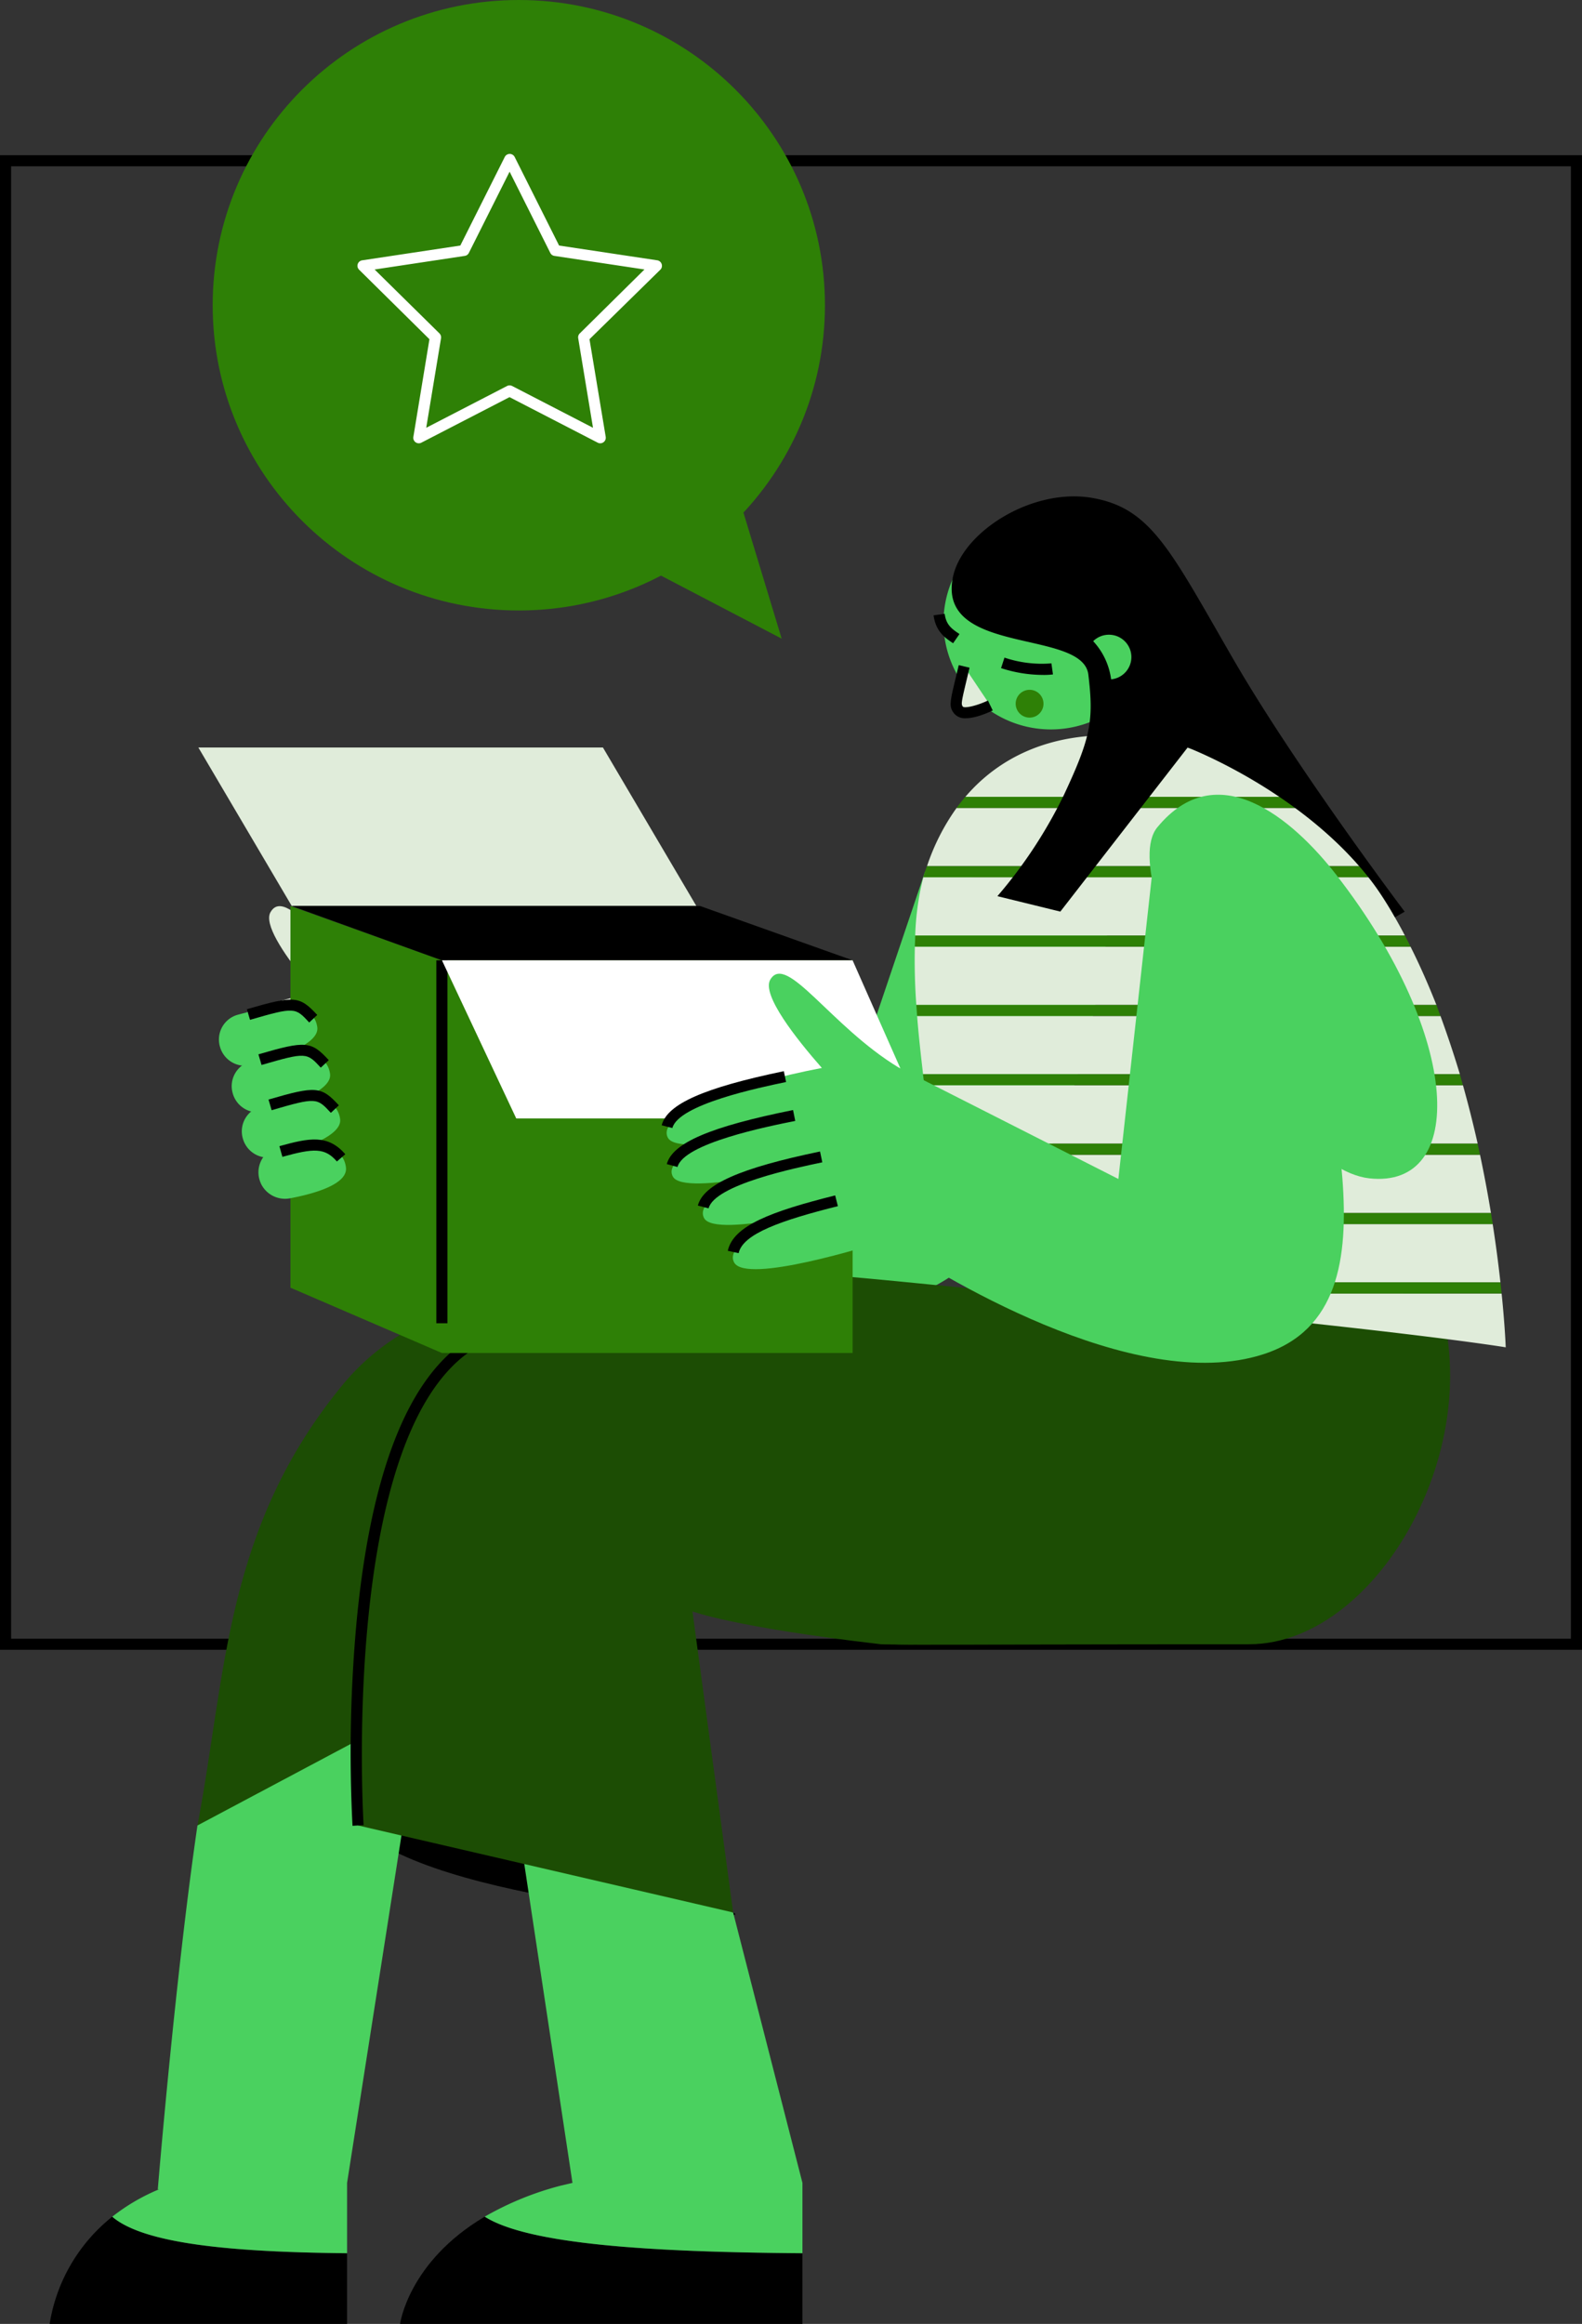 <svg xmlns="http://www.w3.org/2000/svg" fill="none" viewBox="0 0 64 94"><rect x="0" y="0" width="64" height="94" fill="#333333" stroke="none"/><g clip-path="url(#a)"><path fill="#000" d="M64 66.732H0V6.278h64zM.45 66.284h63.1V6.726H.45z"/><path fill="#4ad15f" d="M44.978 36.159c-.458 5.042-2.317 14.402-8.314 16.345s-21.387-5.356-21.387-5.356l-1.98-6.387 2.784-.351 17.445 6.386 3.894-11.531z"/><path fill="#e0ecda" d="M16.702 40.76c-3.065-1.556-5.069-5.053-5.758-3.865-.548.948 3.119 4.69 3.119 4.69z"/><path fill="#e0ecda" d="M13.528 40.001c-3.49.63-4.942 1.37-4.433 2.337s5.1-.372 5.1-.372z"/><path fill="#e0ecda" d="M14.2 41.884c-3.493.628-4.943 1.367-4.435 2.335.507.968 5.1-.37 5.1-.37z"/><path fill="#e0ecda" d="M14.95 43.66c-3.492.63-4.942 1.368-4.433 2.336s5.1-.372 5.1-.372z"/><path fill="#e0ecda" d="M15.499 45.284c-3.06.645-4.493 1.566-3.96 2.516s4.249-.41 4.249-.41z"/><path fill="#000" d="M2.008 94H14.04v-2.86c-4.563-.044-8.197-.36-9.5-1.476A6.94 6.94 0 0 0 2.008 94"/><path fill="#1c4d04" d="M51.91 54.026c2.901 6.353-2.411 12.482-7.46 12.482-5.925 0-8.023.033-8.276 0-5.596-.7-12.82-2.266-12.82-2.266l-3.273 8.54s-7.355 1.941-12.093 1.056c1.167-6.14 1.103-12.036 5.89-17.843 4.274-5.18 13.48-4.76 23.766-2.333 6.017 1.418 14.266.364 14.266.364"/><path fill="#000" d="M16.186 94h16.277v-2.86c-6.175-.044-11.092-.36-12.854-1.478C16.516 91.492 16.185 94 16.185 94m13.469-16.641c1.325.564-12.499-.478-15.173-3.521.004 0 9.458 1.087 15.173 3.52"/><path fill="#4ad15f" d="M14.041 88.295v2.846c-4.564-.045-8.2-.362-9.5-1.477a8 8 0 0 1 1.89-1.107l-.048.002s.707-8.589 1.605-14.721l9.072-4.824zm18.422 2.846c-6.175-.045-11.092-.362-12.854-1.479a12.4 12.4 0 0 1 3.084-1.257l.466-.11-2.153-14.247 8.653 3.31 2.804 10.937z"/><path fill="#1c4d04" d="M57.687 51.252c3.114 6.353-1.73 15.256-7.151 15.256-6.361 0-14.63.033-14.901 0-6.006-.7-7.622-1.33-7.622-1.33l1.647 12.18-15.174-3.52S13.542 60.4 18.08 54.946c4.424-5.32 14.642-3.33 23.081-2.665 6.596.518 16.526-1.029 16.526-1.029"/><path fill="#000" d="M14.261 73.852a58 58 0 0 1 .167-8.282c.561-5.847 2.003-9.64 4.293-11.249l.261.366C13.767 58.36 14.7 73.67 14.71 73.824z"/><path fill="#e0ecda" d="M58.275 41.096H37.102c.06.78.15 1.572.242 2.359h21.717q-.356-1.18-.786-2.36m.909 2.802H37.402c.108.806.231 1.6.36 2.357h22.016c-.17-.761-.37-1.553-.594-2.357m-2.121-5.607H37.01c-.017.747 0 1.54.06 2.358h21.04c-.317-.8-.663-1.592-1.048-2.358m-1.672-2.806H37.353a11 11 0 0 0-.328 2.358h19.81a20 20 0 0 0-1.445-2.358m-4.156-3.877c-4.442-2.517-9.379-2.656-12.18.624h13.154a11 11 0 0 0-.974-.624m1.563 1.072H38.7a8.8 8.8 0 0 0-1.198 2.357h17.556a14 14 0 0 0-2.261-2.357m7.59 16.835H38.371c.264 1.263.473 2.14.527 2.357H60.7a52 52 0 0 0-.313-2.357M41.53 52.32c1.298.149 3.242.368 6.152.655 10.01.982 13.232 1.523 13.232 1.523s-.028-.826-.165-2.171zm18.344-5.612H37.838c.15.855.3 1.654.45 2.358h22.029a52 52 0 0 0-.443-2.358"/><path fill="#2e8006" d="M52.207 32.231H39.054q-.184.213-.355.448h14.097a11 11 0 0 0-.589-.448m2.851 2.806h-17.56l-.079.224c-.025.075-.044.15-.066.224H55.39a12 12 0 0 0-.332-.448m1.777 2.805h-19.81c0 .15-.012.298-.015.448h20.053q-.11-.226-.228-.448m1.277 2.806H37.07l.032.447h21.173q-.085-.224-.163-.447m.943 2.8H37.338l.058.448h21.787q-.062-.224-.128-.448m.721 2.812H37.76l.076.448h22.037q-.047-.225-.097-.448m.542 2.805H38.285l.093.448h22.016a13 13 0 0 1-.076-.448m.382 2.806H38.904l.014.055s.106.091 2.61.393h19.22q-.022-.215-.048-.448"/><path fill="#4ad15f" d="M41.272 21.025a4.35 4.35 0 0 0-2.685 2.298 4.32 4.32 0 0 0 .952 5.008 4.35 4.35 0 0 0 3.342 1.158 4.35 4.35 0 0 0 1.731-.523c.074-3.657-4.324-3.639-3.34-7.94"/><path fill="#4ad15f" d="M44.612 28.965a4.33 4.33 0 0 0 1.933-2.227 4.32 4.32 0 0 0 .058-2.944 4.33 4.33 0 0 0-1.845-2.3 4.35 4.35 0 0 0-3.486-.464c-.983 4.297 3.414 4.279 3.34 7.935"/><path fill="#000" d="M42.168 27.3a5.5 5.5 0 0 1-1.67-.275l.138-.425c.61.206 1.257.285 1.899.232l.063.448a3 3 0 0 1-.43.02"/><path fill="#2e8006" d="M41.651 29.027a.562.562 0 1 0 .002-1.125.562.562 0 0 0-.002 1.125"/><path fill="#e0ecda" d="M39.005 26.955c-.336 1.425-.405 1.55-.224 1.774.246.306 1.282-.193 1.282-.193"/><path fill="#000" d="M39.072 29.051a.57.57 0 0 1-.466-.182c-.224-.279-.181-.457.056-1.445q.055-.225.124-.52l.437.103-.124.521c-.214.896-.223.96-.142 1.06.082.063.552-.034 1.01-.253l.194.403c-.24.115-.709.313-1.089.313m-.514-3.033c-.328-.22-.7-.47-.79-1.129l.449-.06c.06.438.267.596.599.817z"/><path fill="#000" d="M38.552 23.334c-.666 3.207 5.253 2.09 5.477 3.953.225 1.864.1 2.539-.984 4.859a19 19 0 0 1-2.695 4.103l2.546.624 5.15-6.637s5.89 2.24 8.387 6.868l.393-.227s-4.392-5.823-6.935-10.218c-2.543-4.396-3.312-6.114-5.725-6.522s-5.226 1.37-5.614 3.197"/><path fill="#4ad15f" d="M44.863 27.483a.906.906 0 0 0 .907-.904c0-.5-.406-.905-.907-.905a.906.906 0 0 0-.908.905c0 .5.406.904.908.904"/><path fill="#000" d="M43.954 25.68a2.8 2.8 0 0 1 1.014 2.339l-.62-.248-.764-1.584z"/><path fill="#4ad15f" d="M54.078 35.41c-1.815-2.345-4.857-4.875-7.262-1.941-1.798 2.194 4.642 13.757 8.575 14.193 3.934.436 3.782-5.681-1.313-12.252"/><path fill="#2e8006" d="M34.493 38.844H17.879v15.883h16.614zM17.879 54.728l-6.129-2.642v-15.44l6.129 2.198z"/><path fill="#e0ecda" d="M28.171 36.646H11.803l-3.778-6.41h16.367z"/><path fill="#000" d="m11.803 36.647 6.076 2.197h16.614l-6.17-2.197zm6.299 2.197h-.45v14.68h.45z"/><path fill="#fff" d="m17.879 38.844 3.006 6.396H37.32l-2.828-6.396z"/><path fill="#4ad15f" d="M8.9 42.345a1.04 1.04 0 0 1 .735-1.304c2.025-.546 3.066-.394 3.2.504.1.688-1.54 1.236-2.658 1.529a1.05 1.05 0 0 1-1.277-.73"/><path fill="#000" d="M12.51 41.359c-.564-.61-.585-.634-2.396-.108l-.126-.43c1.919-.558 2.132-.54 2.846.233z"/><path fill="#4ad15f" d="M9.417 44.23a1.04 1.04 0 0 1 .734-1.303c2.025-.546 3.068-.394 3.2.503.101.689-1.539 1.237-2.656 1.528a1.05 1.05 0 0 1-1.278-.727"/><path fill="#000" d="M12.977 43.185c-.564-.61-.587-.634-2.396-.108l-.126-.43c1.917-.558 2.13-.54 2.846.235z"/><path fill="#4ad15f" d="M9.826 46.059a1.04 1.04 0 0 1 .733-1.304c2.022-.546 3.07-.394 3.2.503.101.689-1.539 1.237-2.656 1.53a1.05 1.05 0 0 1-1.277-.73"/><path fill="#000" d="M13.385 45.013c-.564-.61-.585-.634-2.396-.107l-.126-.43c1.917-.559 2.132-.542 2.846.233z"/><path fill="#4ad15f" d="M10.556 47.87a1.066 1.066 0 0 1 .794-1.503c1.603-.265 2.546.03 2.645.854.083.688-1.318 1.072-2.264 1.25a1.08 1.08 0 0 1-1.175-.596z"/><path fill="#000" d="M13.629 46.98c-.486-.56-.93-.541-2.205-.187l-.121-.432c1.198-.331 1.957-.492 2.666.327z"/><path fill="#4ad15f" fill-rule="evenodd" d="M53.343 38.223c-.458 5.043 3.77 14.61-2.228 16.553-5.268 1.707-13.336-3.36-15.217-4.615-.783.25-5.698 1.782-6.195.91-.293-.516.607-1.18 1.983-1.784-1.532.28-2.975.414-3.203-.017-.269-.51.572-1.101 1.937-1.64-1.54.265-2.97.383-3.199-.038-.223-.408.293-.868 1.233-1.313-.745.052-1.3-.005-1.435-.259-.5-.945 2.825-2.177 6.23-2.822-1.038-1.182-2.442-2.958-2.089-3.57.645-1.112 2.441 1.878 5.18 3.543l8.904 4.517 1.572-14.216z" clip-rule="evenodd"/><path fill="#000" d="m27.202 45.628-.434-.112c.224-.86 1.703-1.514 4.942-2.188l.091.438c-1.075.224-4.349.904-4.6 1.861m.208 1.576-.434-.117c.233-.858 1.76-1.512 5.108-2.186l.089.44c-1.12.223-4.51.904-4.763 1.863m1.258 1.674-.435-.113c.225-.86 1.703-1.514 4.943-2.187l.091.438c-1.075.224-4.35.904-4.6 1.861m1.216 1.813-.439-.096c.22-1.017 1.762-1.593 4.344-2.24l.109.435c-2.284.572-3.843 1.115-4.014 1.9"/><path fill="#2e8006" d="M20.988 24.693c6.84 0 12.385-5.528 12.385-12.347C33.373 5.528 27.828 0 20.988 0S8.604 5.528 8.604 12.346s5.544 12.347 12.384 12.347"/><path fill="#2e8006" d="m30.075 20.73 1.548 5.103-4.887-2.552z"/><path fill="#fff" d="M24.282 17.93a.2.2 0 0 1-.103-.025l-3.566-1.841-3.565 1.841a.223.223 0 0 1-.325-.234l.65-3.95-2.845-2.811a.223.223 0 0 1 .124-.38l3.97-.598 1.798-3.583a.225.225 0 0 1 .401 0l1.797 3.583 3.97.597a.225.225 0 0 1 .185.274.2.2 0 0 1-.06.107l-2.865 2.811.656 3.95a.225.225 0 0 1-.222.26m-9.127-7.03 2.623 2.584a.23.23 0 0 1 .064.196l-.599 3.622 3.27-1.69a.23.23 0 0 1 .206 0l3.271 1.69-.599-3.622a.22.22 0 0 1 .065-.196l2.616-2.585-3.642-.549a.22.22 0 0 1-.167-.12l-1.647-3.286-1.648 3.285a.22.22 0 0 1-.167.121z"/></g><defs><clipPath id="a"><path fill="#fff" d="M0 0h64v94H0z"/></clipPath></defs></svg>